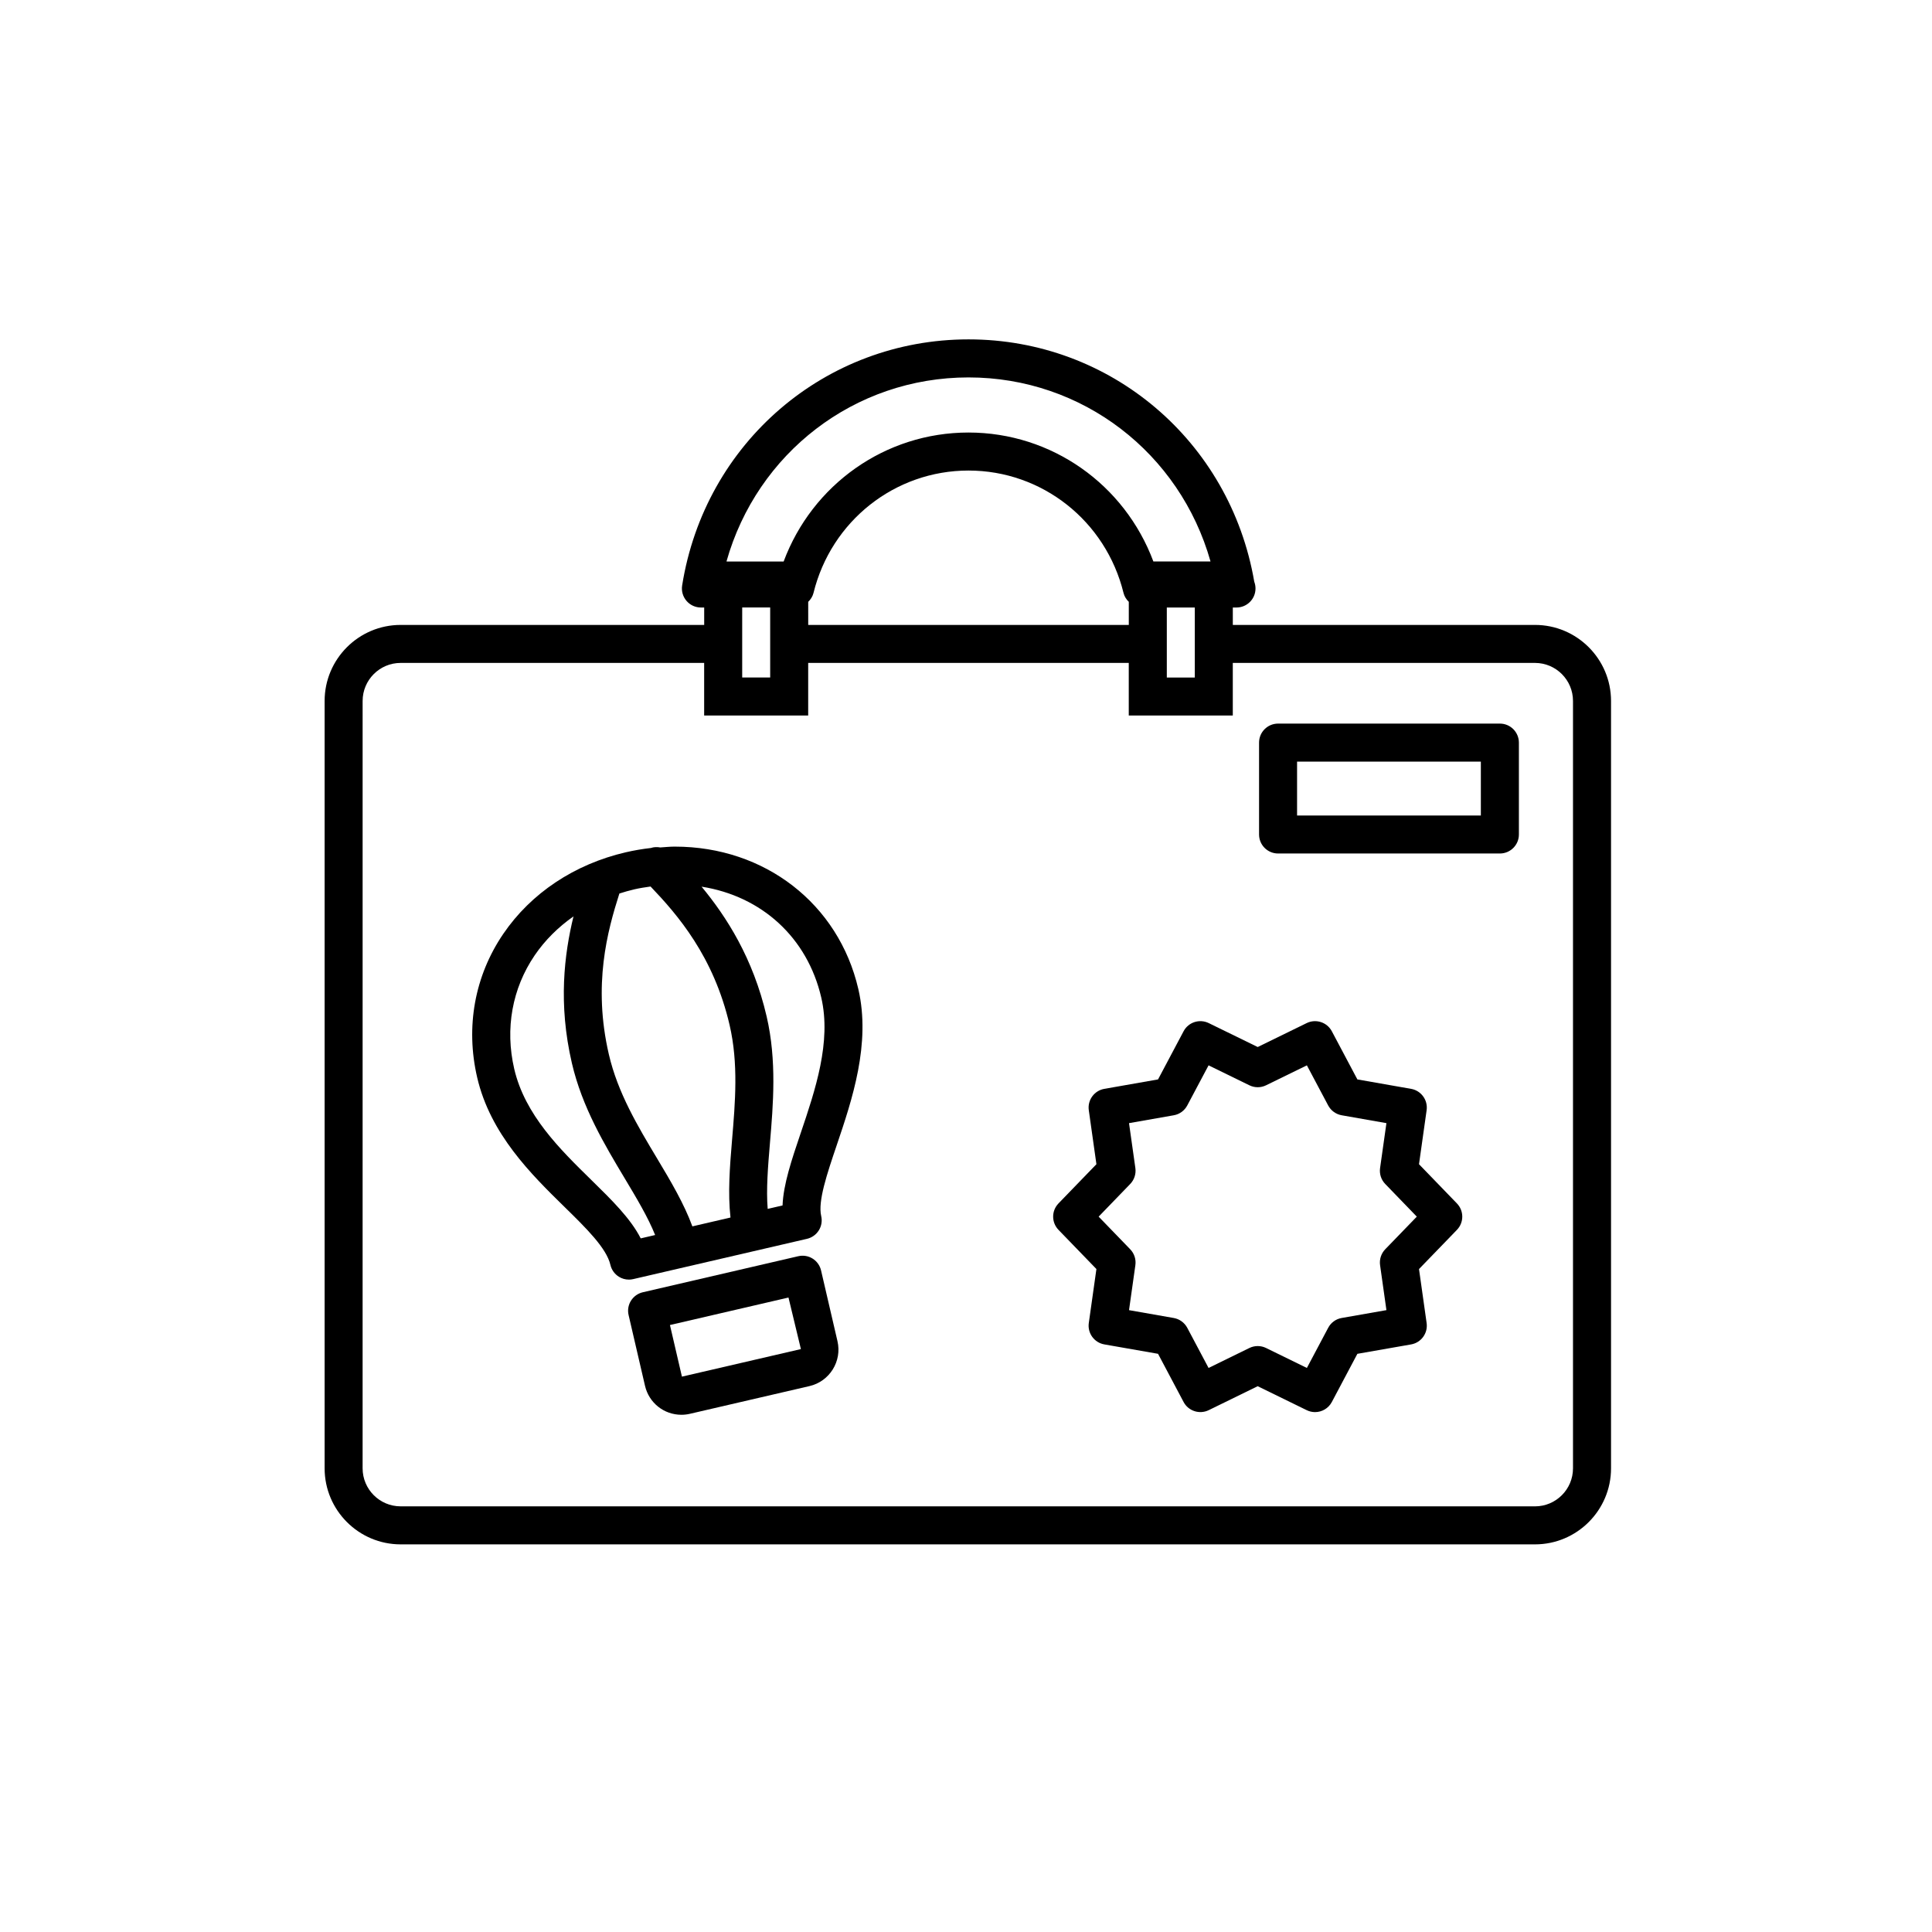 <?xml version="1.0" encoding="UTF-8"?>
<!-- Uploaded to: ICON Repo, www.svgrepo.com, Generator: ICON Repo Mixer Tools -->
<svg fill="#000000" width="800px" height="800px" version="1.1" viewBox="144 144 512 512" xmlns="http://www.w3.org/2000/svg">
 <g>
  <path d="m550.79 309.61h-80.082v-4.613h0.871c0.031 0 0.07-0.004 0.102 0 2.781 0 5.039-2.258 5.039-5.039 0-0.629-0.117-1.238-0.328-1.793-6.398-37.273-38.082-64.227-75.723-64.227-37.98 0-69.898 27.434-75.895 65.227-0.23 1.457 0.188 2.938 1.148 4.062 0.957 1.125 2.359 1.77 3.828 1.77h0.867v4.613h-80.438c-11.113 0-20.152 9.039-20.152 20.152v203.36c0 11.113 9.039 20.152 20.152 20.152h300.61c11.113 0 20.152-9.039 20.152-20.152v-203.36c0-11.109-9.043-20.152-20.152-20.152zm-90.156 0v13.941h-7.418v-18.555h7.418zm-102.45-6.113c0.645-0.641 1.164-1.41 1.395-2.336 4.691-19.109 21.582-32.461 41.082-32.461 19.504 0 36.398 13.348 41.09 32.461 0.227 0.926 0.746 1.699 1.391 2.332v6.117h-84.957zm42.48-59.477c30.258 0 56.043 20.098 64.137 48.777h-15.145c-7.613-20.391-26.945-34.172-49-34.172-22.059 0-41.379 13.785-48.984 34.18l-15.152-0.004c8.094-28.691 33.879-48.781 64.145-48.781zm-59.973 60.973h7.414v18.555h-7.418v-13.941zm220.17 228.13c0 5.559-4.519 10.078-10.078 10.078l-300.61-0.004c-5.559 0-10.078-4.519-10.078-10.078l0.004-203.36c0-5.559 4.519-10.078 10.078-10.078h80.43v13.941h27.57v-13.941h84.957v13.941h27.57v-13.941h80.078c5.559 0 10.078 4.519 10.078 10.078z"/>
  <path d="m520.05 452.53 2.019-14.305c0.379-2.691-1.441-5.199-4.117-5.668l-14.234-2.5-6.769-12.762c-1.273-2.402-4.231-3.356-6.66-2.168l-12.984 6.344-12.984-6.344c-2.438-1.184-5.387-0.238-6.66 2.168l-6.769 12.762-14.234 2.5c-2.676 0.469-4.5 2.977-4.117 5.668l2.019 14.305-10.047 10.387c-1.891 1.953-1.891 5.055 0 7.008l10.047 10.383-2.019 14.305c-0.379 2.691 1.441 5.199 4.117 5.668l14.234 2.492 6.769 12.766c1.27 2.402 4.219 3.352 6.664 2.168l12.977-6.348 12.984 6.348c0.715 0.348 1.465 0.516 2.211 0.516 1.809 0 3.551-0.977 4.453-2.68l6.769-12.766 14.234-2.492c2.676-0.469 4.5-2.977 4.117-5.668l-2.019-14.305 10.047-10.383c1.891-1.953 1.891-5.055 0-7.008zm-8.949 22.539c-1.078 1.117-1.582 2.672-1.367 4.207l1.684 11.922-11.859 2.082c-1.531 0.266-2.852 1.23-3.578 2.606l-5.644 10.637-10.812-5.289c-1.395-0.684-3.031-0.684-4.43 0l-10.812 5.289-5.644-10.637c-0.73-1.371-2.051-2.332-3.578-2.602l-11.859-2.082 1.684-11.922c0.215-1.543-0.289-3.094-1.367-4.207l-8.367-8.652 8.367-8.656c1.078-1.117 1.582-2.672 1.367-4.207l-1.684-11.914 11.859-2.086c1.531-0.266 2.852-1.23 3.578-2.602l5.644-10.629 10.816 5.285c1.391 0.684 3.031 0.684 4.422 0l10.816-5.285 5.644 10.629c0.73 1.371 2.051 2.332 3.578 2.602l11.859 2.086-1.684 11.914c-0.215 1.543 0.289 3.094 1.367 4.207l8.367 8.656z"/>
  <path d="m322.85 368.36c-1.281 0-2.574 0.137-3.863 0.223-0.84-0.145-1.688-0.137-2.504 0.145-2.223 0.25-4.438 0.629-6.644 1.137-13.586 3.148-25.121 10.828-32.469 21.625-7.57 11.113-10.031 24.621-6.918 38.027 3.492 15.07 14.383 25.738 23.137 34.32 5.734 5.617 11.148 10.922 12.176 15.371 0.301 1.301 1.109 2.43 2.242 3.141 0.805 0.504 1.734 0.762 2.664 0.762 0.379 0 0.762-0.039 1.137-0.133l13.422-3.113h0.004l32.621-7.562c1.301-0.301 2.43-1.109 3.141-2.242 0.711-1.133 0.938-2.504 0.629-3.805-0.906-3.91 1.531-11.125 4.117-18.766 4.051-11.969 9.094-26.875 5.723-41.398-5.231-22.57-24.77-37.73-48.613-37.73zm-10.734 11.32c1.426-0.328 2.856-0.543 4.293-0.746 7.16 7.496 16.723 18.504 20.949 36.734 2.359 10.172 1.484 20.469 0.645 30.434-0.613 7.238-1.129 14.125-0.414 20.555l-10.102 2.344c-2.195-5.977-5.648-11.836-9.316-17.949-5.141-8.574-10.453-17.438-12.812-27.613-4.293-18.488-0.371-32.742 2.785-42.648 1.305-0.422 2.629-0.797 3.973-1.109zm-11.477 76.957c-8.223-8.055-17.543-17.191-20.367-29.391-2.469-10.637-0.539-21.316 5.43-30.082 2.734-4.016 6.238-7.473 10.281-10.312-2.445 10.035-4.082 23.129-0.434 38.867 2.715 11.719 8.707 21.703 13.984 30.516 3.148 5.254 6.168 10.289 8.086 15.059l-3.82 0.887c-2.719-5.312-7.648-10.141-13.16-15.543zm55.562-12.379c-2.422 7.164-4.594 13.586-4.816 19.199l-3.941 0.91c-0.418-5.211 0.074-11.18 0.598-17.422 0.867-10.238 1.844-21.84-0.871-33.559-3.602-15.543-10.699-26.496-17.246-34.41 15.926 2.508 28.031 13.48 31.719 29.387 2.734 11.738-1.609 24.574-5.441 35.895z"/>
  <path d="m361.59 480.68c-0.301-1.301-1.109-2.43-2.242-3.141-1.133-0.711-2.5-0.934-3.805-0.629l-41.188 9.551c-1.301 0.301-2.43 1.109-3.141 2.242-0.711 1.133-0.938 2.504-0.629 3.805l4.348 18.742c1.047 4.519 5.019 7.68 9.652 7.68 0.754 0 1.512-0.086 2.246-0.258l31.691-7.344c5.324-1.238 8.652-6.574 7.418-11.898zm-36.871 28.145-3.176-13.68 31.414-7.285 3.289 13.66z"/>
  <path d="m541.48 335.76h-58.777c-2.781 0-5.039 2.258-5.039 5.039v24.348c0 2.781 2.258 5.039 5.039 5.039h58.781c2.781 0 5.039-2.258 5.039-5.039v-24.348c-0.008-2.781-2.258-5.039-5.043-5.039zm-5.039 24.352h-48.703v-14.273h48.703z"/>
 </g>
</svg>